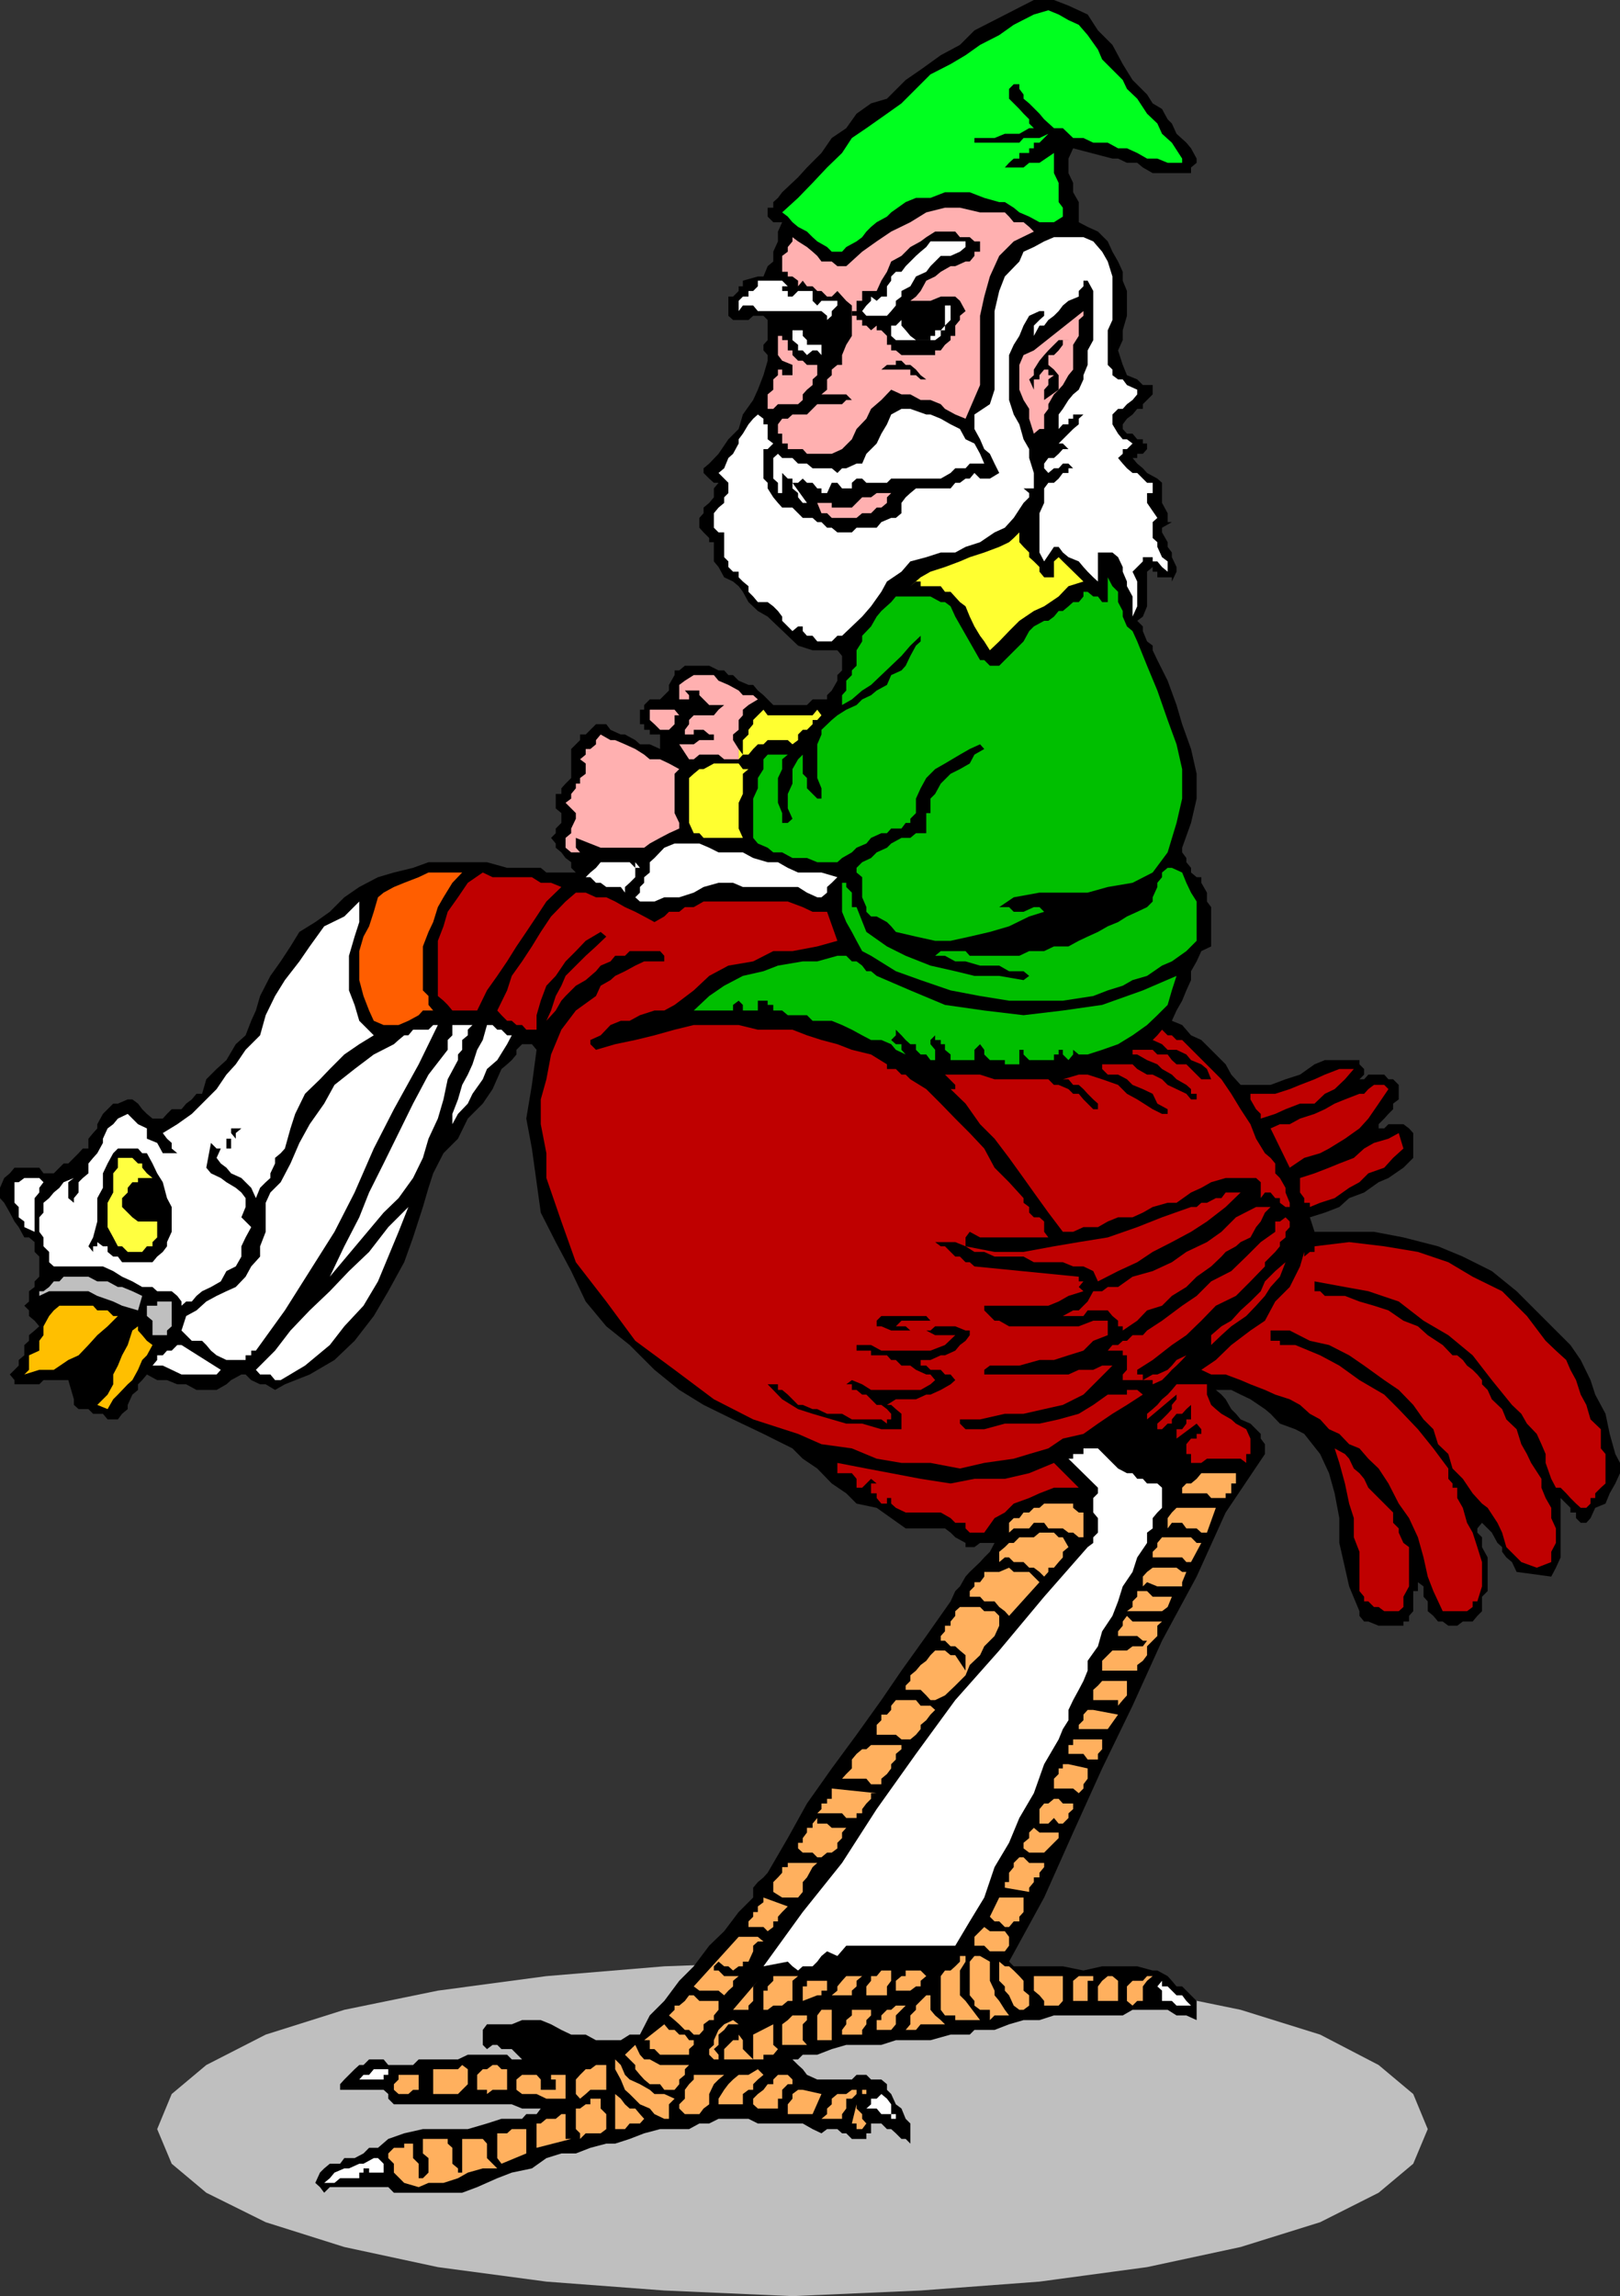 <svg xmlns="http://www.w3.org/2000/svg" width="346.297" height="490.801"><rect width="100%" height="100%" fill="#333333" stroke="none"/><path fill="#bfbfbf" d="m169.398 490.8 27.399-1.202 25.402-1.899 23-3.101 20-4.297 17-5.301 12.5-6.3 7.399-6.2 3.101-7.402-3.101-7.5-7.399-6.2-12.5-6.5-17-5.3-20-4.098-23-3.102-25.402-2.097-27.399-1-27.398 1-25.203 2.097-23.2 3.102-20 4.098-16.8 5.3-12.7 6.5-7.398 6.2-3.101 7.5 3.101 7.402 7.399 6.2 12.699 6.3 16.8 5.3 20 4.298 23.2 3.101L142 489.598l27.398 1.203"/><path d="m245.2 20.2 1.198 1.898 2 1.203 1.2 2.199.902.898 1 2.2 2.098 1.902 1 1.2 1.199 2.198v.903l-1.2 1V37h-8.199l-2.101-1.2-1.2-1h-2.199L239 33.899h-1.203l-8.399-2.199-1 2.2V37l1 2.098v2l1.2 2.101V47.5l1.902 1 2.2 1 2.097 2.098 1 2.203L239 55.898l1 2.2V60l.898 2.2v5.3L240 70.598v2.101l-1 2.2L240 78l.898 2.2 2.2.898 1.199 1.203h2.101v2L245.2 85.5l-.902.898v1h-1.2l-1 1.2-1.199.902-.898 1.2v1l.898 1h1.2l1 1.198h1.199v.903h.902V96l-.902 1h-1.2v.898h-1l1 1.2 1.2 1 .902 1 2.2 1.203 1 .898v4.301l1.199 2.2v1.898h.902l-2.102 1.203v1l1.2 2.097v1l.902 1.2v1l1 2.101v1l-1 2.102v-.903h-3.102V122.2h-1v-1l-1.199 1v7.399l-.902 2.203-1.2.898 1.2 1.2v1l.902 2.199 1.2.902v1l1 2.098 2.199 4.402 1.902 5.2 1.2 4.1 1.898 5.298 1.199 5.3v5.301l-1.2 5.2-1.898 5.3v1l.899 1.2v.902l1 1.199v1l1.199 1h1v1.2l1.203 2.1v1.9l.898 1.198v8.403l-2.101 1-1 2.199-1.2 2.098v1.902l-1 2.2-.898 2.198-1.2 2.101-1 2.2 2.2.898 1.898 2.203 2.199 1 2.101 2.097L262 227.5l1.2 2.2 2 2.198h6.398l3.199-1.199 3.101-1L281 227.5l2.2-.902h7.398v.902l1 1v1.2l-1 1h1l.902-1h3.398l.899 1h1l1.203 1.198V235l-1.203.898v1.2l-1 1-.899 1-1.199 1.203v.898h1.2l.898-.898H300l1.2.898.898 1v5.301L300 249.598l-3.203 2.203-2.098.898-3.101 2.2-3.2 1.199-2.101 1.902-3.098 1.2-3.199 1 1 3.1h12.7l6.3 1.2 7.398 1.898 5.301 2.2 6.2 3.101 5.3 4.301 11.5 11.5 2.2 3.2L340 295l1 3.098 2.2 4.101.898 4.301 1.199 4.3 1 1.9v2.198l-1 2.2-1.2 2.101-.898 2.2-2.199.902-1 2.199-.902 1h-1.2l-1-1v-1.2H335.7v-1l-2.101-2.1v12.698l-1 2.2-1 1.902-7.399-1-1-2.102-1.199-1-.902-1.199v-1l-1-.898-1.2-2.203-.898-.899-1.203-1.199-1 1.2v.898l1 1v2.101l1.203 2.2v7.199l-1.203 1.203v3.097l-1 1-1 1.2H312.7l-1.199.902h-1.902l-1.2-.902h-1l-1-1.2-1.199-1v-2.097l-.902-1v-2.203l-1.2-.899V337v3.098h-1v4.3l-.898 1v1.2H300v.902h-5.3l-2.2-.902h-.902l-1-1.2v-1l-2.2-5.3-.898-4-1.203-5.297V324.5l-1-5.3-1.2-4.302-1.898-4.097-3.402-4.301-1.899-1-3.3-1.2-2-2.1-1.2-1-3.101-2.102-2.098-1-2-1h-3.3l1.199 1 .902 1 1.2 2.101 1 1 1 1.2 2.097.902 1.203 1.199 1 1v1l.898 1.2v2.1L262 323.3l-6.203 13.7-7.399 13.7-6.3 13.898-6.5 13.402-6.2 13.7-6.199 13.898-7.5 13.703 1 1h10.5l4.399.898 4-.898h7.5l3.3.898h1l2.2 1.2.902 1 1 1.199h1.2l.898.902 2.199 2.2v4.1l-2.2-1H251.5l-1.902-1.202h-7.5L240 430.8h-14.703l-3.098 1h-3.402l-3.098.898-3.101 1.2h-4.301l-1 1h-4.098l-4.3 1.199H191.5l-3.102 1h-7.5l-3.101.902-3.098 1.2h-3.101l-1 1h-1.2l1.2 1.198 1 .903.902 1.199 2.2 1h7.398l1-1h2.101l1 1h2.2l1.199 1v1.2l.902.898 1 2.203 1.2.898.898 2.2 1 1v4.3l-1-1h-.899L191.5 456l-1-.902h-.902l-1.2-1.2H186.2V456h-1v1.2h-3.101l-1.2-1.2H180l-1-.902h-2.203l-1.2.902-1.898-.902-2.101-1.2H162l-2-1h-6.402l-2 1H149.5l-2.203 1.2h-6.2L137.7 456l-3.101 1.2-3.098 1h-1.902l-3.399.898-3.101 1.203H120l-3.203 1-3.098 2.199-4.3.898-3.102 1.2L102 467.5l-3.203 1.2H84.199L83 467.5H70.5l-1.203 1.2-.899-1.2-1-.902 1-2.2.899-.898 1.203-1h2.2l.898-1.2h2.199l1.902-1 1.2-1.202h1.898L83 457.199 86.398 456l4-.902H100l4.098-1.2 3.101-1h4.399l.902-1h2.2l.898-1.199h-4l-2.2-.898H84.2l-1.2-1.203v-1l-1-.899h-9.3V445.5l.898-1 2.199-2.2 1-.902h.902l1.2-1.199H82l1 1.2h5.297l1.203-1.2h8.398l2.102-1h8.398l1 1h2.2l-2.2-2.199H107.2l-.902-.902h-1l-1.2.902-.898-.902v-3.2l.899-1.199h5.3l2.2-.898h4l2.199.898 2.203 1.2 2.098 1h3.101l2.2 1.199h5.3l1.899-1.2h2.199l2.101-4.097 3.102-3.102 3.2-4.3 3.097-3.098 3.3-4.403 3.2-3.097 3.101-4.102 3.102-3.101V403.5l1-1.2 1.2-1 .898-1 4.3-7.402 4.102-7.398 5.297-7.5 5.3-7.2 5.301-7.402 4.301-6.3 5.301-7.399 5.2-7.398 1-2.203 1-1 1.198-2.098.899-1 2.203-2.102.898-1 1.2-1.199 1-1.898H209.5l-1.203.898h-1.899v-.898l-2.199-1.203-1-1-1.199-.899h-8.402L190.5 324.5l-3.102-2.2-4.3-.902-2.2-2.199-3.101-2.101-3.098-3.2-3.101-2.097-2.2-2.203-6.199-3.098-6.5-3.102-6.3-3.097-5.2-3.203-5.3-4.297-5.301-5.301-5-4-4.399-5.3-3.101-6.5-3.301-6.2-3.2-6.3-.898-6.5-1-7.2-1.199-6.402 1.2-7.2 1-7.5-1-1.199h-2.102l-1.2 1.2v1l-1 1.199-1 .902-1.199 1-1.902 4.3-2.098 3.098-3.199 3.2-2.102 4.3-3.101 3.102-2.2 4.3-1 3.098L90.399 258l-2.101 6.5-1.899 5.3L83 276l-3.102 5.3-4.101 5.298-4.297 4.101-5.3 3.102-5.302 2.097-2.101 1.2-2-1.2h-1.2L53.7 295l-1.199-1.2h-.902l-2.2 1.2-1 .898-2.101 1.2H42l-2.203-1.2h-1.899L35.7 295h-2.101l-2.2-1.2-1 1.2-.898.898v1.2l-1.203 1-1 2.203v.898l-1.2 1-.898 1.2H23l-1-1.2h-2.102l-1-1h-2.101l-1-.898v-1.203l-1.2-4.098h-5.3l-.899.898h-5.3V295l-1-1.2L4 291.899V290.7l1.2-1v-2.2l1-.902v-1.2l1.198-1 1-.898-1-1.2-1.199-1v-1.202l-1-1 1-.899V276l1.2-.902v-1.2l1-1v-4.3l-1-1V265.5l-1.2-1h-1L4 262.3l-.902-1.202-1-1.899-1.2-2.101-.898-1v-2.2l.898-2.097 1.2-1 1-1.203h5.3l.899 1.203H11.5l1.2-1.203.898-.899h1l2.199-2.199.902-1h1.2v-2.102l1-1.199.898-1v-.898L22 238.098l2.2-2.2h1l2.097-.898h1l1.203.898.898 1.2 1 1 1.2 1h2.199l.902-1 1-1h2.098l1-1.2L41 235l1-1.2h1.2l.898-3.1 2.199-2.2 2.101-1.902 2-3.399 2.102-1.898 1.2-3.102 1-2.199.898-3.102 2.199-4.3L60 205.5l2.098-3.2L64 199.2l3.398-2.102 3.102-2.2 3.098-3.097 3.199-2.203 4-2.098 3.402-1 4.098-1 3.3-1.2h12.5l4.301 1.2h7.2l1.199 1h6.3l-1-1v-1.2l-1.199-.902L120 182.2l-1.203-1v-.898l-1-1.203 1-1v-1l1.203-1.2v-2.097l-1.203-1V169.7H120v-1.2l.898-1 1.2-1.2v-6.202l1-1 .902-.899V157h1.2l2.198-2.2h2.2l.902 1.2 2.2 1h.898l2.199 1.2 1 .898h2.101l2.2 1V157h-2.2v-1H137.7v-1.2h-.902v-3.1h.902v-1l1.2-1.2h2.199l1.902-1.902v-1.2l1.2-2.097v-1h1l1.198-1h5.2l2 1h1.199l.902 1h1l1.2 1.199 2.101.898h1l1 1.2 1.2 1 .898.902 1.199 1.2h7.203l1.2-1.2h3.097v-.902l1-1L179 145.5v-1.2l1-1v-3.1l-1-1.2h-5.3l-3.102-1-2.2-2.102-2.101-2-2.2-2.097-2.097-1.203-2-1.899-1.203-2.199-.899-1.2-1.199-1-1.902-.902-1.2-2.199-1-1.199v-4.102h-1V115l-1.199-1.2-.898-1v-2.1l.898-1v-1.2l1.2-1 1-1.2v-1.902l1-1.199h-1l-1-.898-1.2-1.203v-1l1.2-1 2-2.098 2.101-3.102 2.2-2.199.898-3.101L161 85.5l1-2.2 1.2-3.1.898-3.102v-1.2l-.899-1V73.7l.899-1v-4.3l-.899-.899H161l-1 .898h-3.3l-1-.898v-4.102h1l1.198-1.199v-1h.899V60l3.203-.902h1.2l.898-2.2 1.199-1v-2.097l1-2.203V49.5l.902-2h-1.902l-1.2-1.2v-1.902h1.2V43.2l1-.898.902-1.203 3.399-3.2 1.902-2.097 3.098-3.102 2.199-3.199 3.101-2.102 2.2-3.097 3.101-2.203 3.399-1 4-4 3.199-2.2 4.3-3.097 4.102-2.203 3.098-3.098 4.3-2.2 4.102-2.1L221 0h4.297l3.101 1.2 4.102 1.898 2.2 3.402 3.097 3.098L240 13.699l2.098 3.399 3.101 3.101"/><path fill="#00ff1f" d="m237.797 14.898 2.203 2.2.898 1.902 2.2 2.098 2.101 3.203 2.2 2.097 1 2.2L250.5 30.5l2.2 3.398v.903h-3.102l-2.2-.903H245.2l-2.101-1.199-2.2-1H239l-2.203-1.199h-3.098l-2.101-1h-2.2l-2.199-2.102h-1.902l-2.098-1.898-1-1.2L220 22.099l-1.203-1V20.2l-.899-1.2v-1H216.7l-1 1v2.098l1 1 1.2 1.203.898 1L220 25.5v.898l1 1h-1l-2.102 1.2h-3.101l-2.2.902h-4.3v1h9.601l.899-1h3.402l1.899-.902-.899.902-1 1H221v1.2h-1v1h-2.102v1.198H216.7l-1 .903-.902 1h4l1.203-1h2.2l3.097-2.102V37l1 2.098v4.101l.902 1.2V46.3l-1.902 1.199H222.2L220 46.3l-2.102-.902-1.199-1-1.902-1.199h-1.2l-3.199-.898-3.101-1.203H202l-3.102 1.203h-3.101l-2.2.898-3.097 2.2-.902.902-2.2 1.199-1.199 1-1 1-.902 1.2-1.2.898-2.199 1.203-.898 1h-2.203l-1-1-2.098-1.203-1-.899L172.5 49.5l-1.902-1-1.2-1-1-1.2-1.199-.902 3.399-3.097 3.101-3.203 3.098-3.297L180 32.699l2.098-3.199 3.101-2.102 4.399-3.097 3.101-2.203 6.2-6.2 4.3-2.199 3.2-1.898 3.101-2.203 4.098-2.098 3.101-2.2L221 3.099l3.098-.899 2.199.899 2.101 1.203 2.2 1L232.5 7.5l2.2 3.098.898 2.101 2.199 2.2"/><path fill="#ffb0b0" d="m221 49.5-4.3 2.098-3.102 3.101-2 4.399-1.2 4.3-.898 4.102v14.8l-3.102 7.2-2.199-.902-2.199-1.2-.902-1-2.2-.898h-2.101l-2.2-1.2H192.7l-2.199-1-2.102 2.2-2.199 1.898-1 2.102-2.101 2.2-1 2.198L180 96l-2.203 1H172.5l-.902-1h-3.2v-1.2H167.2v-2.1h-.902v-2l.902-1.2h1.2l1-.902h3.101l2.2-2.2h5.3l.898-.898h1.2l-1.2-1.2h-5.3l1.199-1v-2.202l1-.899V79L179 78h1v-2.102l.898-2.199 1.2-1.898v-6.5l-1.2-1L179 62.199l-1.203 1.2h-1l-1.2-1.2h-.898l-1-1H172.5L171.598 60l-1 1.2V60l-1.2-.902h-1v-1H167.2v-3.399l1.2-.898v-1l1-1.203v-.899l1.199.899L172.5 52.8l1.2 1 1 .898.898 1.2h2.199l1.203 1h1.898l3.399-3.098 3.101-2.203L190.5 49.5l4.098-2L198 45.398l4-1h3.2l4.3 1h5.297l.902.903 1 1.199h2.098l1.203 1 1 1"/><path d="M209.5 51.598V53.8h-1.203v.898l-1 1.2h-.899l-2.199 1h-1l-2.101 1.199-1.2 1L198 60l-1.203 2.2-1 1.198-1.2.903h4.301l2.2-.903h3.101l1 .903 1.2 2.199-1.2 1v.898l-1 1.2V71.8h-1v.898l-1.199 1-.902 1.2h-1.2v1H192.7l-1.199-1h-1v-1.2h-.902V71.8l-1.2-1.203h-1v-1l-1.199 1-1-1h-.902v-1.2h-1.2V67.5h-1v-1h1v-2.2h1.2v-2.1h3.101l1-2.2 1.2-1.902.902-2.2 2.2-1.199 1.898-1.898 2.199-1.203 1.203-.899 1.898-1.199h4.301l1 1.2h2.098l1 .898h1.203"/><path fill="#fff" d="m233.7 51.598 1.898 2.203 1.199 2.097 1 3.2v9.3l-1 2.2V78l1 1v1.2l1.203.898h1l.898 1.203 2.2 1v1l-1 1.199-1.2.898-.898 1h-1l-1.203 1.2v2.101l1.203 2 1 1.2h.898l1.2.902-1.2 1.199H240v1l-1 .898 1 1.2.898 1 1.2 1h1l1.199 1.203.902.898h1.2v2.2h-1.2v2.101l2.2 3.2-1 .898V115l1 .898v1l1 2.2 1.199.902v2.2l-1.2-1-1-1.2h-1v-.902h-2.101V120l-2.2 2.2 1 2.1v5.298l-1 2.203V127.5l-1.199-2.2v-1l-.898-2.1v-1l-1-2.102-1.203-1h-3.098v6.203l-1-.903-1.199-1.199-.902-1-1-1.199-2.2-.902-1.199-1-.902-1.2h-1L223.199 120l-1-1.902v-8.399l1-2.199v-3.102l.899-1.199h1.199l1-.898.902-1.203h1.2v-1h1l-1-1h-1.2l-.902 1h-1l-1.2 1-.898-1v-1l.899-1.2h1.199l1-.898.902-1h1.2l-1.2-1.2h-1.902 1l3.101-3.1 1.2-1v-1.2l1-.902h-2.2v.902h-1v1.2H227.2l-.902 1v-3.102l.902-1.2 1.2-1.898 1-1.2 1.199-1 1-2.202v-.899L232.5 78v-3.102l1.2-2.199V62.2l-1.2-2.2h-.902v1.2l-1 1v1.198l-2.2.903-1.199 1-.902 1.199-1 1-1.2.898-.898 1.2h-1L221 71.8v-2.203l1.2-1.2 1-.898v-1h-1l-2.2 1-1.203 2.098-.899 2.203-1.199 1.898-1 2.2V85.5l1 3.098 1.2 2.101.898 3.2L220 96v1.898l1 3.2v3.3h-2.203l1.203 1v.903l-1.203 1.199-2.098 3.2-1.902 2.1-2.2 1-3.097 2.098-3.102 1-2.199 1.2h-3.101l-3.098 1-3.402.902-1.899 2.2-3.101 2.1-1.2 2.2-2.199 3.098-1.902 2.203-2.2 2.097-2.097 2h-1l-1.203 1.2h-3.098l-1-1.2H172.5l-.902-1v-1h-1l-1.2 1-2.199-2.199v-.898l-.902-1.203-1-1-1.2-.899H162l-1-1.199-1-1v-1.2l-1.203-1-.899-.902V122.2H156.7l-1-1V120l-.902-.902V113.8h-1.2l-1-1v-3.102l1-1.199 1.2-1v-1.2l.902-.902V103.2l-2.101-2.101 1.199-1 .902-2.2 1-.898 1.2-2.2v-.902l.898-1.199 1.203-2 1-1.199 1-.902 1.2.902v1.2h.898v3.198l1.199.903-1.2 1.199h-.898v6.3l.899.9v1.198l1.199 1.903 1 1.199.902 1h2.2l2.199 2.2h2.101l1 .898h.899l1.199 1.203h1l1.203 1h3.098l1-1h4.3l1-1.203 2.102-.899h1l1.2-1v-2.2l.898-1.2 1-.902 1.199-1h7.402l1-1.199h1l1.2-.898h.898l1-1.203 1.203 1.203h2.098l2-1.203-1-2-1-2.098-1.2-1-.898-2.102-1.203-2.199v-3.101l3.3-2.2 1-3.097V66.5l1-4.3 1.2-3.102 3.101-3.2.899-2.097 2.203-1 2.2-1.203 2.097-.899h6.3l2.102.899M206.398 52.8l-1.199 1-2 .9h-2.101l-2.2 2.198-.898 1.2-2.203 1-1.2 2.101-1.898 1v1.2l-1.199.902v1l-1 1.199-.902 1h-4.399l-.902-1 .902-1.2 1-1v-.902l1.2.903 1-.903h1.199V61.2l.902-1.2v-.902l1-1h1.2l.898-1.2 2.199-2.199 1-.898 1.203-1 .898-1.203h7.5V52.8m-38 8.4H167.2v1h1.2v1.198h1l1.199-1.199h3.101v2.102l1 1 .899-1H179v1l-1.203 1.199v1l-1 .898V67.5l-1.2-1H162l-1-1.2h-2.203l-.899 1.2v-2.2l.899-.902H160V62.2h1l1-1V60h5.2l1.198 1.2"/><path fill="#fff" d="m201.098 71.8-1.2.9H191.5l-1-.9v-2.202h1l1.2-1.2v1.2l.898 1 1 1.203 1.199.898h3.101v-.898h1v-1.203h1.2l.902-1V65.3h1.2v3.097l-1.2 1.2v1h-.902V71.8"/><path fill="#ffb0b0" d="m229.398 79-1 1.2-1.199 2.1-.902 1-1 1-1.2 2.098v1l-.898 1.2v3.101h-1l-1.199 1-1-3.199v-2.102l-1.203-1.898-.899-2.2V78l.899-2.102 2.203-1 10.598-8.398v1l-1 .898v3.403l-1.2 1.898V79"/><path fill="#fff" d="M173.7 73.7h1.898v2.198l-.899-1h-1l-1.199 1-.902-1h-1V73.7l-1.2-1v-2.101h2.2V71.8l.902.898v1h1.2"/><path fill="#ffb0b0" d="m169.398 75.898 1.2 1.2h1l.902.902h2.2v2.2l-1 .898V82.3l-1.2 1-.902 1v1.2l-1 .898h-4.301l-1 1h-1.2v-3.097l1.2-1v-2.203l1-.899V79h.902v1.2h2.2V78l-2.2-.902-.902-1.2v-5.3V71.8h.902v.898h1.2v2.2h1v1"/><path d="M228.398 72.7H227.2v1l-.902 1.198-1 1h-1.2V78l1.2 1 1 1.2v3.1l-3.098 2.2v-2.2l.899-1v-1.202l1.199-.899h-1.2V79h-.898l-1 1.2v.898H221V83.3l-1-2.203 1-.899V79l1.2-1.902 1-1.2.898-1 2.199-2.199h2.101M198 81.098h-1.203l-1-.899h-1.2V79h-6.199l1.2-1h1.902v-.902h1.2l.898.902h1l1.199 1 1 1.2 1.203.898"/><path fill="#fff" d="M210.398 99.098h-3.101l-.899 1H204.2l-1 1-2.101 1.203H190.5l-.902.898h-4.399l-.902-.898h-1.2l-1 .898v1.2H180l-1-1.2h-1.203l-1 2.2h-1.2v-1h-.898l-1-1.2H172.5l-.902-.898-1 .898h-1.2l3.102 4.301h-.902l-1-1.2v-.902l-1.2-1v-2.097h-1l-1.199-1.203v4.3l1.2.903-1.2-.903h-.902V103.2l-1-.898v-4.403l1-.898.902.898h2.2l1.199 1.2h1.902l1.2 1h4.097l1.203 1 1-1h.898l2.2-1h1.199l.902-2.098 2.2-2.2 1-2.1 1.199-2 .902-2.102 2.2-1.2h1.898l3.402 1.2h.898l2.2.902 2.101 1.2 2 1 1.2 2.198 1.898.903L209.5 97l.898 2.098"/><path fill="#ffb0b0" d="m190.5 105.398-.902.903v1.199l-1.2 1h-1l-1.199 1.2h-1.902l-1.2 1h-5.3l-1-1h-1.2l-.898-2.2h3.098v1h4.3l2.2-2.2h1.902l1.2-.902h3.101"/><path fill="#ffff30" d="M222.2 121.2v1l1 1.198h2.097V120l1-.902.902.902 4.399 4.3-3.2 1-2.101 2.2-3.098 2.098-2.199 1-3.102 2.101-2.199 2.2-2.101 2.199-2 1.902-1.2-1.902-.898-1.2-1.203-2-1-2.097-.899-2.203-1.199-.899-2-2.199H202l-.902-1.2h-4.301v-1h-1l-1.2 1 2.2-1.902 2.101-1.199 3.102-1 3.2-1.199 2.097-.902 3.101-1 3.2-1.2 2.101-1 1-.898 1.2-1.2.898-1-.899 1v2.098l.899 1 1.203 1.2v1l1 .902 1.2 1.2"/><path fill="#00bf00" d="m243.098 137.098 2.101 5.203 2.2 5.297 2.199 6.3 1.902 5.2 1.2 5.3v6.301l-1.2 5.2-1.902 6.3-3.2 4.301-4.3 2.2-5.301.898-4.297 1.203h-10.3l-5.5 1-3.102 2.097h2.101l1 1h2.098l2.203-1h1.2l1 1-3.2 1-4.3 2.102-4.102 1.2-4.301 1-4.098.898h-3.3l-4.102-.899-4.297-1-1-1.199-.902-.902-2.2-1.2H186.2l-1-1v-1l-.902-2.097V187.5l-1.2-1v-1l1.2-1.2 1.902-.902 1.2-1.199 2.199-1 .902-.898 2.2-1.203h1.898l1.199-1H198V173.8h.898v-3.102l1-1 1.2-2.199 2.101-2.102 2-1 2.098-1.199 1-1.898 2.101-1.203-.898-1-2.203 1-2.098 1.203-3.199 1.898-2.102 1.2L198 166.3l-1.203 2.199-1 2.2v3.1l-1.2 1.2v.898h-1l-.898 1.2H190.5l-.902 1h-1.2l-2.199 1-1 1.203-2.101.898-1 1-2.098 1.2-1 .902h-4.3l-2.2-.903h-3.102L167.2 182.2h-1.902l-1.2-1-2.097-.898-1-1.203V170.7l1-2.199v-2.2l1.2-1.902v-2.097l.898-1h4.3l-1.199 1v2.097l-.902 1.903v5.297l.902 2.203v2.097h1.2l1-.898-1-2.2v-3.1l1-2.2v-3.102l1.199-2.097 1-1v4.097l.902.903v2.199l2.2 2.2h.898v-2.2l-.899-2.2v-7.202l.899-2.098v-1l2.199-2.102 1.203-1 1.898-1.199 2.2-1 1.199-1.199 1.902-.902 1.2-1 2.199-1.2.902-2.097 2.2-1 .898-1 1-2.102 1.199-2.199 1-.902v-1.2l-2.2 2.102-1.898 2.2-2.199 2.1-2.102 2-2.199 2.098-1.902 1.2-2.2 1.902-2.097 1.2v-2.102l.898-1V145.5l1.2-1.2v-1l1-1V139l1.199-1.902v-1.2l1.902-2 1.2-2.097 1-1.203 2.101-1.899 1-1.199h7.398l2.2 1.2H202l1.2.898 1 2.203 5.3 9.297h.898l1.2 1.203h2l1.199-1.203.902-.899 2.2-2.199.898-.902 1.203-2.2 1-1 2.2-1.199h.898l1.199-.898 1-1.203h.902l1.2-1 1-.899h1.199l1-1.199v-1h.902l1.2 1h1l.898 1.2h1.199v-5.302l1 1.903L239 126.5v2.2l1 1.898v1.203l.898 2.097 1.2 1 1 2.2"/><path fill="#ffff30" d="m157.898 160.098.899 1.203v-3.102L160 157v-1l1-1.2v-.902l2.2-2.199.898 1.2h9.601l1-1.2.899 1.2-.899 1h-1v.902L172.5 156h-.902l-1 1v1.2l-1.2.898-1-.899h-4.3l-.899.899H162l-1 1-1 1.203h-1.203l-.899 1v-2.203"/><path fill="#ffb0b0" d="M157.898 162.3h-3.101l-1.2-1H149.5l-1.203 1h-1l-2.098-3.202h3.098l1.203-.899h3.098V157h-1l-1.2-1h-2.101v1h-1.899v-1l.899-1.2v-.902l1-1h4.3l1-1.199 1.2-1h-3.2l-1.199-1.199-.898-.902v-1h-3.102l.899 1v.902h-2.098v-3.102l1.2-.898 1.898-1.2h4.3l1 1.2 2.102.898 2.2 1.2.898 1H161l1 .902-2 1.2-1.203 1v1.198l-.899 1V156l-1.199 1v1.2l1.2 1.898v2.203"/><path fill="#ffb0b0" d="M145.2 152.898h-1v1.903L143 156h-1.902l-1.2-1.2-1-.902V151.7h5.301l1 1.2M143 163.2l2.2 1.198-1 1v8.403l1 2.097v1.2l-2.2 1-1.902 1-2.2 1.203-1.199.898h-9.3l-5.301-2.101v2.101l.902 1h-1.902l-1.2-1v-2.101l1.2-1v-1l1-2.098v-1.2l-1-1-1.2-1.202 1.2-.899v-1l1-1.199v-1H124v-1.2l1.2-.902V163.2l-1.2-.898 1.2-1v-1.203h1l1.198-1v-.899l1-1.199 2.102 1.2h1l2.098.898 2.199 1 1.902 1.203 1.2 1h2.199l1.902.898"/><path fill="#ffff30" d="m160 164.398-1.203 1v4.301l-.899 1.899v5.5l.899 2h-8.399l-.898-1h-1.203l-1-2.2v-9.597l1-.903 1.203-1h.898l2.2-1.199h5.3l.899 1.2H160"/><path fill="#fff" d="m158.797 182.2 2.203 1.198 3.098.903h2.199l2.101 1.199 2.2 1h5l3.402 1-1.203 1.2-1 .898v1.203l-1.2 1h-.898l-2.199-1-1.902-1.203h-11.801l-2.098-.899h-3.101l-3.2.899-2.101 1.203-3.098 1H142l-2.102.898h-3.101l-1-.898 1-1v-1.203l.902-.899V187.5l1.2-1v-2.2l1-.902L142 181.2l2.2-.898h5.3l2.098.898 2 1h5.199m-22 3.3h-1v2l-1.2 1.2-1 .898v1.203l-.898-1.203h-3.101l-1.2-.899h-1L126.2 187.5h-1l1-1 1.2-1 1-1.2h6.199l1.199 1.2v-1.2l1 1.2"/><path fill="#00bf00" d="m255.797 201.098-2.2 2.203-3.097 2.199-2.102.898-3.199 2.2-3.101.902-2.098 1.2-3.203 1-3.098 1.198-6.5 1h-11.5l-6.199-1-6.3-1.199-6.403-2.199-5.297-1.902-5.3-3.297-1.903-1-1.2-2.203-1-1.899-1.199-2.101-.898-2.2V188.7h.898v.899l1.2 1.203v3.097h1l2.101 5.301 4.399 3.102 4 2 5.3 2.097 5.301 1.2 4.098 1h5.3l5.2.902 1.203-.902-1.203-1h-3.098l-2.101-1.2H209.5l-3.102-.898H204.2L202 204.3h-2.102l1.2-1h5.3l.899 1h10.601l2.102-1h3.2l2.097-1h3.101l2.2-1.202 1.902-.899 2.2-1 2.097-1.199 2.203-.902 1.898-1.2 2.2-1 2.101-1 1.2-1.199v-.898l1-2.203v-.899l1-1.199v-1l1.199-1h.902l2.2 1 .898 2.2 1 2.1 1.199 1.9v8.398"/><path fill="#ff5e00" d="m98.797 186.5-2.098 2.2-1.902 3.1-1.2 2.098-1 3.2-1 2.101-1.199 3.102v9.398l1.2 1.2v1.902l1 1.199h-2.2l-.898 1-2.203 1.2-2.098.898H82l-2.102-.899-1-2.199-1.199-3.102-.902-3.398v-6.2l.902-3.1 1.2-2.2 1-3.102.898-3.097 1.203-1 2.2-1.203 2.198-.899L89.5 187.5l2.098-1h7.199"/><path fill="#bf0000" d="m120 189.598-3.203 3.101-2.098 3.2-2.199 3.3-2.102 3.102-2 3.199-2.101 3.098-2.2 3.101L102 216h-5.3l-1-1.2-.903-.902-1.2-1v-11.8l1.2-3.098.902-3.102 2.2-3.097 2.101-3.102 3.2-2.199 2.097 1h8.402l1.899 1.2h2.199l2.203.898m19.898 7.5 2.102-1.2 1-1h2.2l1.198-1h1.899l2.101-1.199h18l3.2 1.2 2.101 1h3.098l2.203 6.199-4.3 1.203-5.302 1h-4.101L161 205.5l-5.3.898-4.102 2.2-3.301 3.101-4.098 3.102L142 216h-2.102l-3.101 1-2.2 1.2H132.7l-2.199.898-2.102 2.203-2.199 1v.898l1.2 1.2 4.101-1.2 4.297-.898 4.101-1 4.301-1.203 4.098-1h9.601l4.102 1h7.398l3.102 1.203 3.098 1 3.402.898 3.098 1.2 4.101 1 3.399 2.101v1h1.902l1.2 1.2h.898l1 1 3.402 2.1 3.098 3.098 3.101 3.2 3.098 3.101 3.101 3.301 2.2 4.098 3.101 3.101 3.098 3.399v1L220 258v1.2l1 1h1.2l1 .898v2.203l.898 1.199H209.5l-2.203-1.2-.899 1.2v1.898l6.2 1.2h6.199l6.5-1.2 5.3-.898 6.2-1 6.3-2.2 5.301-2.1 6.2-2.2h1.199l1-.902H258l1.898-1h1.2l.902-1.2h3.2L262 258l-4 3.098-3.402 2.203-4.098 2.199-4.102 2.098-3.3 2.203-4.098 1.898-4.3 2.2-1-2.2-2.102-1h-2.2l-2.199-.898H221l-2.203-1.203h-6.2l-2.199-1h-2.101l-1.899-1.2-2.199-.898h-4.3l1.199.898H202l2.2 2.2h1l1.198 1.203h.899l1 .898 22.3 2.2v1h1l-1 1.199 1 .902-3.199 1-2.101 1.2-2.2.898h-13.699v1l1.2 1.203 1 1h1l2.101 1.199h14.899l3.101-1.2h3.098v3.098l-3.098 1.2-2.101 2.101-3.2 1-3.101 1h-3.098l-4.3 1.2h-6.301l-1.2.902v1h18l2.2-1h3.101l1.899-.903h2.199L234.699 295l-3.101 3.098-4.399 2.203-4 .898-4.402 1h-4l-5.297 1.2h-4.3v.902l1.198 1.199h4l4.399-1.2h7.402l4.098-.902 4.3-1.199 3.102-1.898 3.098-2.203h4.101v-1h2.2l1.199 1-3.399 2.203-3.101 1.898-3.098 2.102-3.101 2.199-4.399 1-3.101 2.098L220 310.8l-3.3 1-6.302.898-5.199 1.2-6.3-1.2h-6.2l-5.3-.898-5.301-2.203-6.5-.899-5-2.199-9.598-3.102-8.402-4.3-8.399-6.297-8.402-6.203-6.2-8.399-6.5-8.398-3.097-8.703-3.203-9.297v-5.3l-1.2-6.2V235l1.2-4.3 1-5.302 2.203-5.3 3.098-4.098 4.3-3.102 1-2.199 2.102-1.199 1-.902 2.098-1 2.199-1.2 1.902-.898H142v-1.2l-.902-1h-6.5l-1 1H131.5l-1 1.2-2.102.898-1 1.2-2.199 1.902-2.101 1.2-2.2 2.198-.898 1-1.203 2.102-2 2.2 1-2.2 1-3.102L120 210.7l.898-2.101 2.2-2.2 2.101-2.097 2.2-2 2.199-2.102-1.2-1-3.199 1.899-2.101 2.203-2.2 2.199-2.101 3.098-2 2.101-1.2 3.2-.897 3.1v3.098h-2.2l-.902-1h-1.2l-1-.899h-1L107.2 217l-.902-1 2.101-4.3 1-3.102 2.2-3.098 2.101-3.2 1.899-3.1 2.199-3.302 3.101-3.199 2.2-1.898h2.101l2.2 1h2.199l1.902.898 2.098 1.2 2.199 1 1.902 1 2.2 1.199"/><path fill="#fff" d="m79.898 221.3-3.101 1.9-3.2 2.198L70.5 228.5l-2.102 2.2-3.199 3.1-2.101 4.298-1 3.101-1.2 4.301-.898 1-1.203 1v1.2l-1 2.1v1l-1 .9-1.2 1.198-.898 2.2-1-2.2L52.5 252.7l-.902-.898-2.2-1-1-1.203-1.199-.899-.902-1.199.902-2h-.902l-1.2-1.2-1 5.298 1 1.203 2.102 1 1.2.898 2 1.2 1.199 1 .902 1.199V258l-.902 2.2.902.898 1.2 1.203-1.2 2.199-.902 1.898v2.2l-1.2 2.101-2 1-1.199 2.2-2.101 1.199-1.899.902L42 277l-1 1.2h-1.203l-1 .898v-.899L37.898 277l-1.199-1h-3.101l-1-.902h-2.2l-2.101-1.2-2.2-1L24.2 271.7l-2.199-1H11.5l-1-.898v-2.203l-1.203-1.2V264.5l-.899-1.2v-3.1l.899-1v-2.102l1.203-1 1-1.2 1.2-1 .898-1.199 2.199-.898-1.2.898v3.399l1.2 1v-1l1-1.2V252.7l.902-.898 1.2-1V248.7l1-1.199.898-1L22 244.3v-.902l1-2.199 1.2-.898 1-1.203 2.097-1L29.5 240.3l1.898.898v2.2l2.2.902 1.199 2.199h3.101l-1.199-1v-1.2l-1-.902-.902-1.199 3.101-1.898L41 238.098l5.297-5.297 2.101-3.102 2-2.199 2.102-3.102 3.098-3.097L56.797 217l2-4.102 2.101-3.398 3.102-4 2.2-3.2 3.097-4.3 4.3-2.102 3.2-3.199v4.399l-1 3.101-1.2 4.102v7.398l1.2 3.102 1 3.398 3.101 3.102"/><path fill="#00bf00" d="m187.398 208.598 7.2 3.101 7.402 3.102 8.398 1.199 8.399 1 8.402-1 8.399-1.2 8.699-3.1 7.203-3.102-1 3.101-.902 3.102-2.2 2.199-2.199 2.098-3.101 2.203-3.098 1.898-3.402 1.2-3.098 1h-1.902l-1.2-1v1l-1 1.199-1.199-1.2v-1h-.902v1h-1v1.2h1H220l-1.203-1.2v-1h-.899v3.102h-3.101v-.902h-3.2l-1.199-1.2v-1l-.898-1.199-1.203 1.2v2.199h-5.098v-1.2l-1.199-1V223.2h-.902v-.898h-1.2v-1l-1 1v.898l1 1.2v2.199h-1l-.898-1.2h-1.203l-1-1V223.2h-1.2l-1-.898-.898-1-1.199-1.203v1.203l-1 1 1 .898h1.2v1.2l.898 1-2.098-1-1-1.2-2.102-.898H186.2l-1.902-1-2.2-1.203-2.097-1-2.203-.899H173.7l-1.2-1.2h-4.102l-1.199-1h-1.902v-1.2h-1.2v-.902H162V216h-3.203v-1.2l-.899-.902-1.199.903V216h-8.402l3.3-3.102 3.2-2.199 4-2.101 4.402-1 3.098-1.2 5.3-.898h3.102l4.301-1.2h1.898l1.2 1.2h1l1.199.898.902 1.2h1l1.2 1"/><path fill="#fff" d="m101 219.098-1 1v1.203l-1.203 1v2.097l-.899 1v1.2l-2.199 4.101-.902 4.301-1.2 4.098-2 4.3-1.199 4.102-2.101 4.3-3.098 4.298L82 259.199l-11.5 13.7 3.098-6.5 3.199-6.2 2.101-5.3 3.102-6.2 3.2-6.5 3.097-6.3 3.3-6.2 4.102-5.3V222.3l1-1v-2.203H101m-7.402.001L89.5 227.5l-5.3 9.598-4.302 8.402-4.101 9.398-4.297 8.403-10.602 16.797-6.199 8.601h-1v1H52.5v1h-4.102l-2.101-1-1.2-1-1-1.199-.898-.902H41l-1.203-1.2-1-1 1-3.097L42 280.098l2.098-1.899L46.297 277l2.101-1 2-.902 2.102-2.2 1.2-2.199 1.898-2.101v-2.2l1.199-3.097v-6.203l1-2.2L60 252.7l2.098-4L64 244.301l2.2-4 3.097-4.403 2.203-4 4.297-3.398 4.101-3.102L84.2 223.2l1-.898 1.2-1h.898l1-1.203h3.3l1-1h1m15.8 2.201-1 1.9-2.101 3.398-2.2 1.902-.898 2.2-2.199 3.1-1 2.098-2.102 2.2L96.7 240.3v-2.203L97.9 235l.898-3.102L100 229.7l1-2.199 1-3.102 1.2-2.097.898-3.203h1.199l1 1h.902l1.2 1.203h1"/><path fill="#bf0000" d="m270.398 246.5 1.2 1 1 1.2v2.1l1 1 1.199 2.098v1l.902 2.2V258h-.902l-1.2-.902v-1h-1l-1-1.2h-1.199l-.898 1.2v-3.399l-1-.898H262l-3.102.898-2.101 1.2-2.2 1-3.097 2.199h-1.902l-3.2.902-2.101 1.2-2.2 1H239l-2.203.898-2.098 1.203h-3.101l-2.2 1H227.2l-3.101-4.102-3.098-4.3-2.203-3.098-3.098-4.301-3.101-4.102-3.098-3.097-3.102-4.403-3.199-3.097h1v-.903L202 229.7h7.5l3.098 1h11.5l1.199 1.2h1l2.101.902 1 1h1.2l1 1.199.902.898 1.2 1.2h1v-1.2l-1-.898-1.2-1.2-.902-1-1-.902h-1.2l-1-1.199H227.2l3.399-1h1.902l3.098 1 3.402 1.2 1.898 1.902 2.2 1.199 3.3 2.098 2 1h1.2v-1l-2.2-1.2-1-2.097-2.101-1-2.2-.903-1.199-1.199-1.898-1h-2.203l-1.2-1.199v-1h6.5l1 1 2.102 1.2h1.2l2 1 1.199 1.198 1.902.903 2.098 1 1 1.199h1.199v-1.2h-1.2v-1l-1-.902-2.097-1.199-1-1-2.102-1.199-1-1-2.199-.902-2.101-1.2h-1v-1h4.3l1 1h2.2l.902 1.2 1 .902h2.098l3.199 3.2h2.101l-.898-2.2-1.203-1-2.2-.902-1-1.2-2.097-1h-1.902l-1.2-1.199-2-.898 1-1 1-1.203 1.2 1.203h.902l1 1h1.2l8.398 8.398 2.101 3.102 2 3.297 2.098 3.203 1.203 3.097 1.898 3.102m18.999-18.001-1.898 2.2-2.203 2.1-2.098 1-2.199 2.098h-3.102l-3.101 1.2-2.2 1-3.097 1v-1l-1-1-1.203-2.098v-1.2h5.3l3.102-1 2.2-.902L281 230.7l2.2-1 3.097-1.199h3.101m7.399 4.299-2.098 3.098-2.199 3.2-1.902 2.101-3.098 2.2-3.402 2.101-1.899 1-3.402 1-3.098 2.098-4.101-8.399 2-.898h2.101l2.2-1.203 3.101-1 2.2-1 2.097-1.2L287.5 235l3.098-1.2h1l.902-1 1.2-.902h2.198l.899.903"/><path d="m51.598 241.2-1.2 1v1.198l-1-1.199v-1h2.2"/><path fill="#bf0000" d="m300 245.5-2.203 2-1.899 2.098-3.398 1.203-1.902 1.898-2.2 1.2-3.101 2.199-3.098 1L280 258v-.902h-1.203v-1l-.899-1.2v-3.097l3.102-1 3.098-1.203 2.199-.899 3.101-1.199 2.2-2 2.101-1.2 3.098-.902L299 242.2l1 3.301"/><path d="M49.398 245.5h-1v-2.102h1v2.102m-18 1 1.2 2.2 1 2.1 1.199 1.9.902 3.398 1 1.902v5.3l-1 2.2v.898l-.902 1.2-1.2 1-1 1.203h-6.5l-.898-1.203h-1l-1.199-1v-1.2h-1l-1.203-.898v.898h-.899v1.2l-1-1.2 1-1.898.899-3.402v-5l1.203-2.2v-3.097l1-2.102 1.2-2.199 1-1h4.3l.898 1h1"/><path fill="#ffff40" d="M32.598 251.8H29.5v.9h-1.203l-1 1.198v1l-1.2 1.2V258l2.2 2.2 1.203.898h4.098v3.402l-1 1v.898h-1.2l-1 1.2h-3.101l-1.2-1.2H25.2l-1-1.898-1.2-2.2v-5.202l1.2-2.2v-4.097l1-1.203V247.5h3.097l1.203 1.2h.898v.898l1 1.203 1.2 1"/><path fill="#fff" d="m9.297 252.7-.899 1.198v1l-1 1.2v7.203l-2.199-1v-1.203L4 260.199V258l-.902-.902v-4.399H4l1.2-.898h3.198l.899.898"/><path fill="#bf0000" d="m271.598 258-1.2 1.2-.898 1.898-1 1.203-1.203 2.199-2.098 1-1 .898-2.199 1.2-.902 1-2.2 2.101-3.101 2.2-2.2 2.199L250.5 277l-2.102 2.098-3.199 1-2.101 2.203-3.098 2.097v-.898h-1v-1.2l-1.203-1-1-1.202H232.5l-.902 1.203h-4.399l2.2-1.203h1.199l1-1 .902-.899 1.2-2.199h1.898l1.199-.902H239l3.098-2.2 4.3-1.199 4.102-1.898 3.098-2.203L258 265.5l3.098-2.2 3.101-3.1 4.301-2.2h3.098"/><path fill="#fff" d="M60 295h-1.203l-1-1.2h-2.2l-.898-1 4.098-4.1 3.3-4.302 4.102-4.3L70.5 276l4.098-4.3 4.3-4.102L83 262.3l4.297-4.3-2.098 5.3L83 268.599l-2.203 5.3-3.098 5.2-4.101 4.402-3.098 4-5.3 4.398L60 295"/><path fill="#bf0000" d="m275.7 262.3-.903 1v1.2l-1.2 1v.898l-1 1.2-1 1-1.199 1.203v.898l-3.101 3.2-3.098 3.101-4.3 2.098-3.102 3.203-3.2 3.097-3.097 2.102-4.102 3.2-3.3 2.1v1h1.199v1.2l2.101-1.2h1l2.2-1 .902-.902 1-1.199 2.098-1 2.199-2.199-2.2 2.2-.898 1-1.199 1.198-1 .903-.902 1-1.2 1.199-2 .898V295H240v-1.2l.898-1v-3.1H240v-1h-3.203l1-1.2H239l1-.902h.898l1.2-1.2h2.199l.902-1 3.2-2.097 4.3-3.203 3.098-2.098 3.101-3.102 4.301-2.199 3.2-3.101 3.101-3.098 3.098-2.2v-2.202h1l1.199-.899.902.899v1.203m54.699 24.297 2.2 2.101 2.199 2 .902 2.102 1.2 2.199 1 3.098 1.199 2.203.902 3.097 2.2 2.102v4.098l1 1.203v6.297l-1 .902-1.2 1.2v1h-1v1.198l-.902.903h-1.2l-1-.903-1.199-1.199-.902-1-1.2-1.199h-1l-1-1.902-1.199-3.399v-1.898l-.898-2.102-1-2.199-2.102-2.2-1.199-2.1-2-1.9-4.3-5.3-4.102-5.3-5.2-4.302-5.3-3.097-5.297-4.102-6.5-2.199-5-.902-6.5-1.2V276h1.2l1 1h4.3l3.098 1.2 3.101.898 3.098 1L300 282.3l3.098 1.199 2.101 1.898 3.2 2.102 2.101 2.2h1l1.2 1 .898 1.198 1.199.903 1 1 1 1.199v.898l1.203 1.2.898 2 2.2 2.101.902 2.2 2.2 2.101 1 3.2 1.198 2.1.899 1.9 2.203 3.398V318l.898 2.2 1.2 2.1v2.2l1 2.2v3.1l-1 1.9v2.198l-3.098 1.2-3.3-1.2-3.2-3.199-.902-3.101-1-2.098-2.098-3.2-1.203-.902-2-2.199-2.098-3.101-2.199-2.2-.902-3.097-2.2-2.102-1-3.199-2.101-2.102-2.2-3.097-3.097-3.203-3.102-2.098-4.3-3.102-3.2-2.199-4.3-2.199-4.098-.902-4.3-2.2h-4.102v2.2h2v.902h3.3l5.301 2.2 4.098 2.198 4.3 3.102 5.301 3.098 3.102 3.101 4.098 4.301 3.3 4.098 3.2 4.3v2.2l.902 1V318h1v2.2l1.2 2.1.898 3.2 1.199 2.098 1 3.101 1 3.2v5.199l-1 3.203h-1v1.199l-1.2.898h-5.199l-2-4.3L305.2 337l-.902-4.102-1.2-4.3-1.898-4.098-2.199-3.102-2.203-4.3-2.098-3.2-2.199-2.097-1.902-2.203-2.2-.899-2.101-2.199-2.2-1-1.898-2.102-2.2-1.198-2.102-1.898-2.199-1.203-3.101-1-2.2-1-3.101-1.2-2.098-.898-3.199-1.2h-3.102l-2.101-1 3.101-2.1 3.301-3.2 4.098-3.102 3.101-2.097 2.2-4.102 3.101-3.101 2.2-4.399.898-3.101v1l1.203-1h1v-1.2l7.398-.898 7.5.898 7.2 1.2 6.5 2.203 5.199 3.097 6.3 3.102 5.301 5.3 4 5.298m-71.5.901v-2.102l2.2-1.898 2.101-1.2 2-2.202 2.098-1.899L269.5 276l.898-2.102 2.2-2.199 2.199-1.898-1.2 3.097-2 2.2-1.199 1.902-1.898 2.098-2.102 2.203-3.199 2.199-2.101 1.898-2.2 2.102"/><path fill="#bfbfbf" d="m30.398 277-.898 3.098-3.402-1-1.899-.899L20.797 277l-1.899-1H10.5l-2.102 1v-1h.899l1.203-.902 1-1.2h1.2l.898-1h5.3l1.899 1H23l2.2 1.2h.898l2.199.902 2.101 1m5.302 8.398h-3.102v-3.097l-1.2-1v-2.203h2.2v-.899h3.101v5.301l-1 .898v1"/><path fill="#ffbf00" d="m25.2 281.3-2.2 2.2-2.203 1.898-1.899 2.102-2.101 2.2-2.2 1-3.097 2.1H8.398l-3.199 1 1-1v-3.1l2.2-1v-2.102l.898-1.2V283.5l1.203-2.2 1-1.202 1.2-1h7.198l.899 1H23l1.2 1.203h1"/><path d="M198.898 282.3H192.7l-1.199 1.2h2.098l1 .898h4.3l1-.898h4.301l2.2.898h.898v1l-.899 1.2-1.199.902-1 1.2-2.199 1h-.902l-2.2 1h-2.101v1.198H198l.898.903h2.2l.902 1h1.2l1 1.199-1 .898-2.102 1.2-2.2 1H198l-2.203 1H191.5l-1.902 1.203h.902l1 .898 1.2 1v3.301h-4.302l-4.101-1.2h-3.399l-3.101-.902-4.098-1.199-3.101-1-3.399-2.101-3.101-3.2h2.199v1.2h.902l1.2 1 1 1 1.199 1.203h1l2.101.898h1l2.098 1H180l2.098 1.2h6.3l1.2.902v-.903h.902V302.2l-.902-1-1.2-.898h-1l-1.199-1.203-1-1h-.902l-1.2-1h-1v-1.2h-1.199l1.2-.898 2.199.898 1.902 1.2h10.598l2.101-1.2 1-.898-1-1.2H198l-2.203-1-1.2-.902H192.7l-1.2-1.199h-1l-.902-1h-3.399v-1h-3.101v-1.2h3.101l2.2 1.2h10.5l3.101-1.2 2.2-2.102h-4.302l-1.898-1h-7.5l-2.102-.898h-1v-1.2l1-1H198l.898 1"/><path fill="#ffbf00" d="m32.598 287.5-1.2 2.2-1 1-.898 2.1-1.203 2.2-1 .898-2.098 2.2-1 1L23 301.199l-2.203-.898L23 298.098l1.2-2.2v-2.097l1-1.903.898-2.199 1.199-2.199 1-3.102 1.203-.898v.898l.898 1 1 1.2 1.2.902"/><path fill="#fff" d="m47.2 292.8-.903 1h-7.5l-2.098-1-1.902-.902h-2.2l1-1.199v-1h1.2l.902-1h1l1.2-1.199h.898l8.402 5.3"/><path fill="#bf0000" d="M258 295.898v2.2l.898 2.203 1 .898 1.2 1 2.101 1.2 1 .902 2.2 1.199.898 2v3.3h-.899v1.9l-1.199-.9H258l-1.203.9h-2.2v-1.9h-1v-2.1l1-1.2h1.2v-1h1v-1l-1-1.2-4.297 3.2v-2h1.2l.898-1.2v-.902h1v-3.097l-1 .898-.899 1H251.5l-1 1.2v.902h-.902l-1.2 1.199h-1v-1.2l1-.902 1.2-1.199.902-1v-.898l1-1.203v-1l-6.3 5.3V302.2l1.198-1 1-.898 1-1.203 1.2-1 .902-1 1-1.2h6.5"/><path fill="#fff" d="m237.797 312.7 1.203 1.198 1.898 1h1.2l1 1.2h1.199l.902 1h2.2l1 .902v4.3l-1 1-1 1.2v2.2l-1.2.898v2.203l-2.101 3.097-1 3.102-2.098 3.098-1 3.203-1.203 3.097-2.2 3.301-.898 3.2L232.5 355v2.098l-.902 2.203-1 1.898-1.2 2.2-1 2.101v2.2l-1.199 1.898-.902 2.203-3.098 5.297L221 383.3l-3.102 5.297-2.199 5.3-3.101 5.2-2.2 6.5-3.101 5.101-3.098 5.2h-23.3L179 418.097l-2.203-1-1.2 1-.898 1.203-1 1h-2.101l-1 .898-1.2-.898-1-1-5.199 1 8.399-11.602L180 398.2l7.398-11.5 8.399-11.8 8.402-11.5 9.399-10.598 9.601-11.5L232.5 330.7l1.2-.898v-1.203l1-1V324.5l-1-1.2v-3.1l1-1V318l-6.302-6.2h1v-1h2.2v-1.202h3.101l3.098 3.101"/><path fill="#bf0000" d="m294.7 320.2 1.198 1.198.899.903 1 1v2.199l1.203 1.2v.898l1 2.203 1.2.898v8.399L300 341.3v2.199l-1 .898h-3.102l-1.199-.898h-1l-1.199-1.2h-.902v-1l-1-1.202v-8.399l-1.2-3.101V324.5l-1-3.102-.898-4.3-1.203-4.399-1-3.101 2.203 1.203.898 1 1 2.097 1.2 1 1 1.2.902 1.902 2.2 2.2m-69.403-7.5 5.3 5.3h-5.3l-3.098 1.2-2.199 1-3.3 1.198-1.903 1.903-2.2 1.199-2.199 3.098h-3.101l-.899-.899V325.5H204.2l-1-1-2.101-1.2h-7.5l-2.098-1-1-.902V320.2h-.902v1.2h-1.2l-1-1.2v-1H186.2v-2.101h1.2l-1.2-1-1.902 1.902h-1.2v-1.902l-1-1.2H179V312.7l6.2 1.2 5.3 1 6.297 1.199 6.402 1 5.098-1h6.5l5.203-1.2 5.297-2.199"/><path fill="#ffb05e" d="M264.2 316.098v1h-1v2.101H262v1h-3.102l-.898-1h-5.3V318l.898-.902h1l1.199-1 1-1.2h7.402v1.2m-34.801 5.3v.903l1.2 1h1v5.297h-1l-1.2-1h-1l-1.199-.899h-3.101l-.899-1.199H221l-1 1.2h-3.3l-1 .898V325.5l1-1h1.198l.899-1.2H220l1-1h1.2l1-.902h6.198m28.602 6.2h-1.203l-1-.899h-2.2l-.898-1.199H250.5l-.902 1.2v-2.2l.902-1.2 1-1h8.398L258 327.599"/><path fill="#ffb05e" d="m228.398 330.7-1.199 1v1.198l-.902 1-1 1.2h-1.2V336l-.898 1-1-1-1.199-.902h-1l-1.203-1.2h-2.098l-1-1h-.902l-1.2 1V331.7l1.2-1 .902-.898h1l1.2-1.203H221l1.2-1h3.097l1 1h.902l1.2 2.101m28.398-.9-2.2 4.098h-1l-.898-1h-6.3V331.7l1-1v-.898l1-1.203h6.199l1.199 1.203h1M253.598 336l-.899 2.2v.898h-5.3l-2.2-.899-.902.899V337l.902-1 1.2-.902h5.101l1.2.902h.898m-31.398 2.2-6.5 7.198-.903-1-1.2-.898-1-1.2h-2.199l-.898-1h-2.203v-1.202l1-1v-.899h1.203l.898-1.199v-1h3.2l2.101-.902 1 .902H220l2.2 2.2m28.3 3.1-.902 2.2-1.2.898h-7.5l1.2-.898v-1.2l1-1v-1.202h2.101l1.2 1.203h4.101m-36.902 4.097v2.102l-1 2.2-2.2 2.198-.898 1.903-2.203 2.097-.899 2.2-2.199 2.203-2.199 2.097-2.102 1h-1l-.898-1-1.203-1.199h-3.2v-.898l1-1v-1.203l1.2-1 1-1.2L198 355l.898-1.2 1-1H202l1.2 1h1l2.198 3.298V353.8l-1.199-1-1-.903h-1L202 350.7h-.902v-1l.902-1v-1.2h1.2v-.902l1-1.2v-1l1-.898h4.3l.898.898h2.2l1 1m31.602 1.2h3.198l-1 .902v2.2l-2.199 2.198v1.903l-.902 1.199-1.2.898v1.2h-7.5V355l2.2-2.2h3.101l1.2-.902h2.199l.902-1.199h-.902l-1.2-1H239v-1l1-1.199v-.902l.898-1.2 1.2 1.2h3.101m-4.301 12.702v3.098l-.898 1-1 1.2v-1.2h-5.3V361.2l1-.898.898-1h5.3m-41 6.198-1 1-.898 1.2-1.203 1v.898l-1 1.203-1.2 1H192.7l-1.199-1h-4.102v-2.102l1-1V366.5h1.2l.902-1v-.902l1-1.2h4.297l1 1.2h2.101l1 .902m36.898 4.098h-6.2v-.899l1-1V366.5l.903-1h1.2l5.3 1-2.203 3.098m-1.199 2.202v2.098l-.899 1v1.2H232.5l-.902-1.2h-3.2V373h1v-1.2h6.2M192.7 373v.898l-1.2 1v1.2l-1 1V378l-.902 1.2-1.2 1v1.198H186.2l-1-1.199H180l.898-1 1.2-1.199v-1.902l1-1.2 1.199-1h.902l1-.898h6.5m39.801 5v2.2l-.902 1.198v.903l-1 1-1.2-1h-5.3 1.199v-2.102l1-1V378h.902v-.902h1.2l4.101.902m-45.102 5.3H186.2v1.2l-1 1-.902 1.2v.898h-1.2v1h-2.199l-.898-1h-5.3l.898-.899V385.5h1.199v-1h1v-2.2l9.601 1m41.999 2.2v1.2l-1 .898v1L227.2 389.8h-.902l-1-1.203-1.2 1.203H222.2v-3.102l1-1.199h.899l1.199-1h1l.902 1h2.2m-48.502 5.201-.898 1v1.198l-1 1v1.2l-1.203.902h-1l-1.2 1h-.898l-1-1h-2.101l-1-.902v-1.2h1v-1l.902-1.199v-1h1.2v-.898l1-1.203v1.203h2.097l1 .898h3.101m45.399 1.001.902-1-.902 1v1.198l-2.2 2.2-.898.902H220l-1.203-.902v-1.2l1.203-1V391.7l1-1 1.2 1h4.097m-3.097 6.5v.898l-1 1.203v1H221v1l-1 1.199v.898l-5.203-.898v-1.2h.902v-2l1-1.202v-.899l1.2-1.199h.898l1.203 1.2h3.2m-48.5 0-1 .898-1.2 2.203-.902 1v2.097l-1 1.2h-3.399l-1.902-1.2v-2.097l1-1 .902-1v-1.203h1.2v-.899h6.3m44.098 7.399v3.101l-.899 1v1H216.7l-1 1.2h-.902l-1.2-1.2h-1l-1-1 2-4.101h5.2m-50.4 1.902-1.199 1.2-.902 1v1h-1v1.198l-1.2.903-.898-.903h-4.402H160V410.7l1-1v-1h1v-1.2l1.2-.902v-1l5.198 1.902M215.7 414v1.898l-.903 1.2h-3.2l-1.199-1.2h-2.101V414l1.203-1.2.898-.902 1.2.903h3.199l.902 1.199m-52.499 1H162l-1 .898v1.2l-1 2.203h-1.203v1h-.899l-1.199.898-1-.898h-.902l-1.2-1-1 1v.898h1l1.2 1.2h3.101l-1.199 1v1.199l-1 .902-.902 1-1.2-1H149.5l-1.203-.902L157.898 414H162l1.2 1m43.198 12.7 3.102 4.1h-5.3v.9-1.9H202l-.902-1.202v-7.2L202 421.2h1.2l1-.898 1-1v-1.203h1.198v-1 2.203l-1.199 1.898v5.301l1.2 1.2"/><path fill="#ffb05e" d="M211.598 419.3v4.098l1 2.102v1l1 1.2 1.199 1.898.902 1.203h-3.101l-1 1v-2.203H209.5l-1.203-.899v-1l-1-1.199v-7.2l1-1.202h1.203l2.098 1.203m6.3 3.097.899 1v2.102l1.203 1v2.2h1-1l-1.203.898h-.899l-1.199-.899-1-2.199-.902-1v-.902l-1.2-1.2v-4.097l1.2 1h.902l1 .898 1.2 1.2M190.5 421.2v2.198l-.902 1.2v1.902h-4.399v-1.902l1-1.2v-1h1.2l1-1.199h2.101m7.5 1.199-1.203 1v1.2h-1l-1.2.902H191.5v-2.102l1.2-1h.898V421.2h3.199l1.203 1.2m-27.402-.002-1.2 1v4.301h-1l-1.199 1h-1.902l-1.2.899h-.898V425.5h.899v-.902l1.199-1.2v-1h5.3m13.7 0-1.2 1v1.2l-1 .902v1h-4.3l1.203-1v-.902l1-1.2.898-1h3.399m42.903 0v5.301l-.903 1h-3.098v-1l-1-1.199-1.199-1v-3.102h6.2m6.5 0v1h-1.2v4.301h-3.102v-4.3l1.2-1h3.101m5.301.999v4.301h-4.3v-3.101l.898-1.2 1.199-1h1l1.203 1m7.398-1-1.199 1-.902 1.2v3.101h-1.2l-1 1-1.199-1v-3.101l1.2-1.2h2.199l.902-1h1.2m-69.602 1v2.102h-1.2v1h-.898l-3.101 1.2v-3.102h.902v-1.2h4.297"/><path fill="#fff" d="M254.598 428.7H251.5l-1-1h-2.102v-2.2l-1-.902 1-1.2v1.2h1.2l1.902 1.902h1.2l.898 1.2 1 1"/><path fill="#ffb05e" d="M160 429.598h-3.3l5.3-6.2-1 1.2v3.101l-1 1v.899m-6.402-1.898v1.898l-1 1.203v1h-1l-1.2.898v1.2l-.898 1h-1.203l-1-1h-.899l-1.199-1.2-1-.898-1.199-1 1.2-1.203v-.899h1l1.198-1 .899-1.199h1l1.203 1.2h4.098m48.402 5h-5.203l-1 1.198h-2.2l1-1.199v-1.898l1.2-1.203v-.899l1-1L198 426.5h.898v3.098l1 1.203 1.2 1 .902.898m-8.402-3.999-.899.898-1.199 1.203v1.898l-1 1.2h-3.102V431.8h1v-1l1.2-1.203h.902l1-.899h2.098m-15.801.9v6.5h-3.098V430.8l.899-1.203h2.199m8.403.001v1.203l-1 1v.898l-.903 1.2v1H180v-1l.898-1.2v-.898l1.2-1v-1.203h4.101M172.5 430.8v1l-.902.9v3.398l.902 1h-5.3v-4.399l1.198-.898 1-1h3.102m-24.203 5.297v1l-1 .902v1.2h-6.2l-1.199-1.2h-1v-1.902H137.7l4.301-3.399 1 1.2h1.2l1 1h1.198l.899 1.199h1m9.6-3.398H155.7l-.902 1.198-1.2 1v2.2l-1 .902 1 1.2v1h-1l-1-1V438l1-.902v-1l1-2.2 1.2-1.199 1.902-.898 1.2.898"/><path fill="#ffb05e" d="m166.297 438-1 1.2h-2.098v1h-8.402V438l1.902-1.902h1.2v-1.2l.898 1.2V438l1.203 1.2 1 1v-5.302l4.297-2.199v4.399l1 .902m-19 3.398-.899.903v1.199l-1.199 1v1l-1 1.2H142l-.902-1.2h-2.2l-1.199-1-.902-1-1-1.2v-.902l-2.2-2.199 2.2-2.101 1 2.101.902 1h1.2l2.199 1.2h6.199"/><path fill="#ffb05e" d="M144.2 448.598 143 449.8v3.097h-1l-2.102-1-1-1.199-2.101-.898-2.2-2.203-1-.899-.898-2.199-1.199-2.2v-2.1l1.2 1.198.898 2.102 1 1 2.199 1 2.101 1.2 1 .898H142l2.2 1m-14.602-1.897h-3.399l-1 .898-1.199 1-.902-1V444.5l.902-1 1.2-1.2h1l1.198-.902h2.2v5.301m-21.2-4.399v4.4h-3.101l-1.2.898v-.899H102V443.5l1.2-1.2h.898l1.199-.902h1l.902.903h1.2"/><path fill="#fff" d="M83 443.5h-1v1h-5.203l.902-1h1.2l1-1.2H83v1.2"/><path fill="#ffb05e" d="M100 442.3v3.2l-1.203 1.2-.899.898h-5.3V442.3h5.3l.899-.903 1.203.903m-10.5 1.2v3.2h-1.203l-1 .898h-2.098l-1-.899V445.5l1-1v-1H89.5m31.398 5.098h-4.101l-2.098-1h-3.101l-1.2-.899V444.5l1.2-1h3.101l.899 1v2.2h3.199v-2.2h-1v-1h3.101v5.098m33.899-5.098-1.2 1-1 1-1 2.098v2.203l-1.199.898-.898 1.2h-3.102l-1.199-1.2v-.898l1.2-1.203v-1.899l.898-1.199 1-1v-1h6.5m8.403 0-1.2 1-1 1v1.2h-1l-1.203.898v2.203h-5.2v-1.203l1.2-1.899.902-1.199 1-1 1.2-1H160l2-1.2 1.2 1.2m6.198 1v1h-1l-1.199 1.2v1.898h-.902v2.101H162l-1-.898v-1.203l1-1 1.2-.899.898-1.199h1.199v-1l1-1h2.101l1 1m4.302 7.398h-5.302v-2.097l1-1.203v-1l1.2-.899h1l4 .899-1.899 4.3M185.2 446.7v.898h-.903v-.899h-1.2v.899l-1 1h-1.199v2.101l-.898 1.2v1h-4.402l1.199-1v-1.2l1-.898v-1.203l1.203-1h1.898l1.2-.899h3.101m-45.301 6.199H137.7l-.902 1h-2.2l-1 1.2H131.5v-7.5h-1 1l1.2 1 .898 1.203 1 .898h1.199l1 1.2.902 1h2.2"/><path fill="#fff" d="M191.5 452.898h-1v-1h-2.102l-1-1.199H185.2l1-.898v-1.203h1.2l1-1 1.199 1 .902 1.203v2.097h1v1"/><path fill="#ffb05e" d="m129.598 455.098-1.2.902H125.2l-1.2 1.2V456l-.902-.902v-4.399H124l1.2-.898h1v-1.203h2.198v2.101l1.2 1.2v3.199m55.602-1.2-.903 1.2h-1.2v-1.2h-1l1-4.097v.898l1.2 1.2v1l.902 1m-63.101 3.301-7.399 1.898v-5.2h.899l1.199-1h2l1.203-1h.898v5.301h1.2M112.5 460.3l-5.3 2.2-.903-1.2V456h2.101l1-.902h3.102v5.203m-13.703 4.097V457.2h4.402l.899 1v3.102l2.199 2.199h-3.098l-3.199.898-2.102 1.2-3.101 1h-3.2l-2.097.902-3.102-.902-2.199-2.2V462.5L83 461.3v-1l1.2-1.202h2.198v-.899h1.899v3.102L89.5 462.5v3.098h.898l1.2-1.2v-3.097l-1.2-1v-3.102H95.7v1l1 .899v3.402l1.2 1v.898h.898"/><path fill="#fff" d="M82 464.398h-3.102v-.898H77.7v.898h-.902v1.2H72.7l-1.199 1h-2.203l1.203-1 1-1.2 2.098-.898h1l2.199-1h.902l2.2-1.2h.898L82 462.5v1.898"/></svg>
